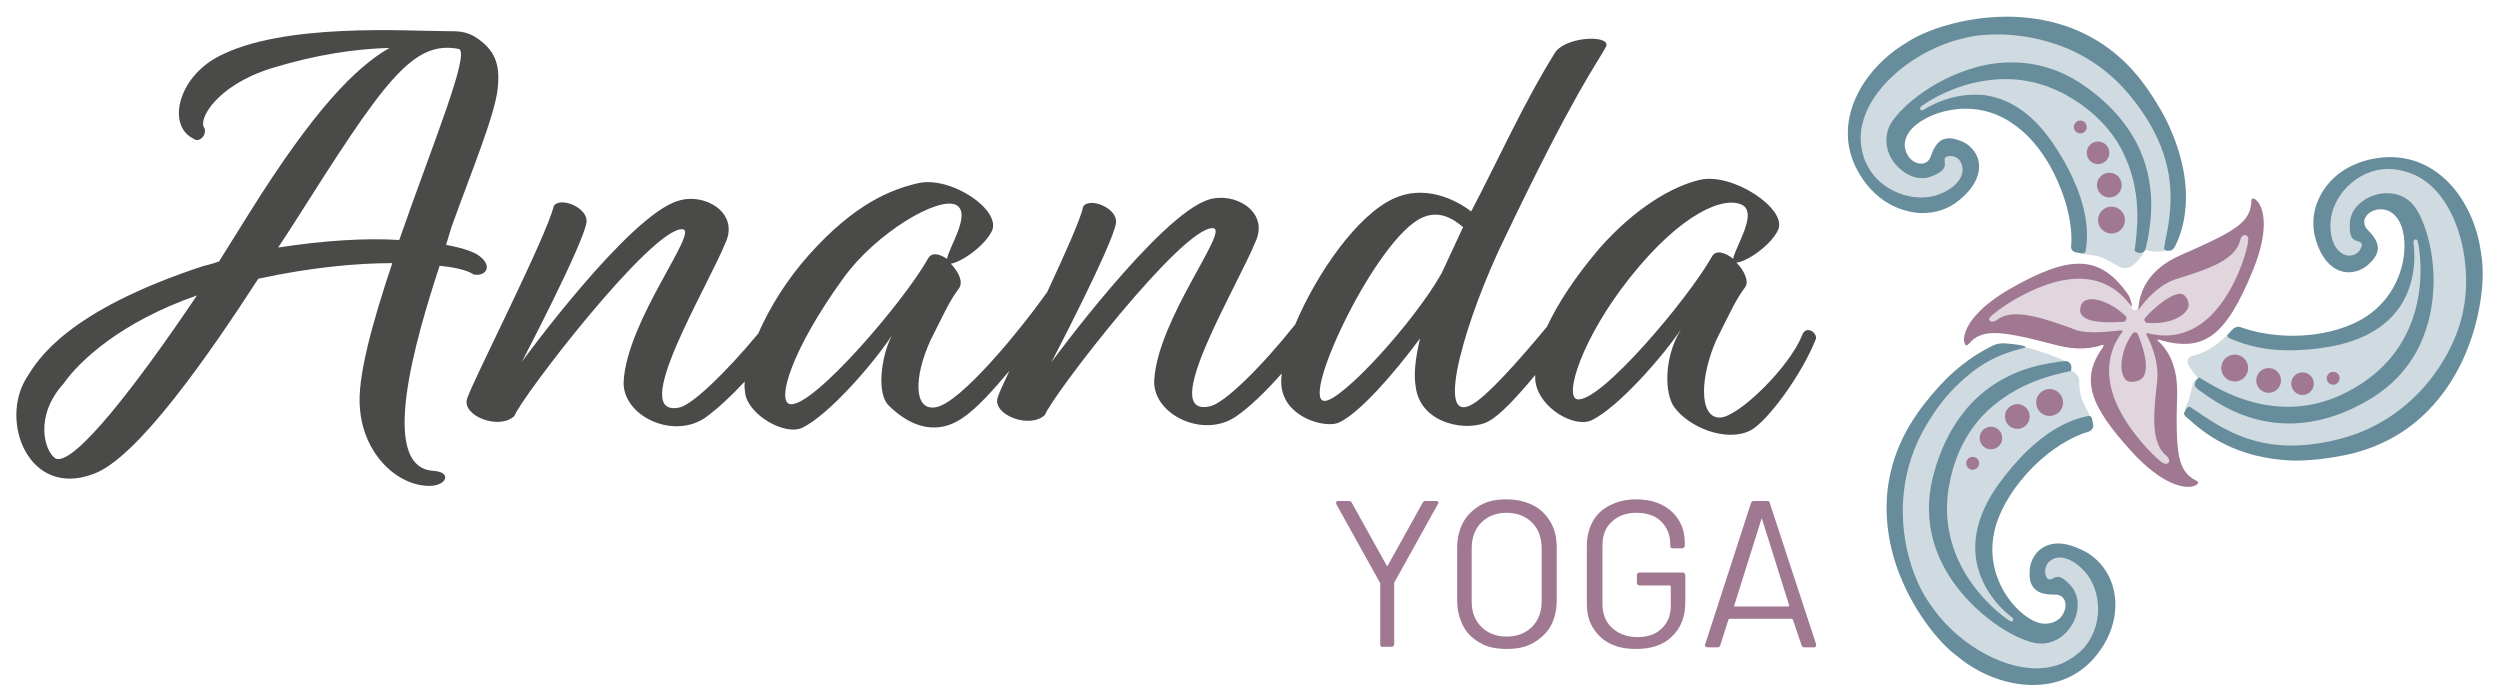 <?xml version="1.0" encoding="utf-8"?>
<!-- Generator: Adobe Illustrator 24.0.0, SVG Export Plug-In . SVG Version: 6.00 Build 0)  -->
<svg version="1.1" id="Logo" xmlns="http://www.w3.org/2000/svg" xmlns:xlink="http://www.w3.org/1999/xlink" x="0px" y="0px"
	 viewBox="0 0 464.6 130" style="enable-background:new 0 0 464.6 130;" xml:space="preserve">
<style type="text/css">
	.st0{fill:#4A4A49;}
	.st1{fill:#A07892;}
	.st2{fill:#CFDBE0;}
	.st3{fill:#E1D5DE;}
	.st4{fill:#678D9C;}
	.st5{fill:none;}
</style>
<g>
	<path class="st0" d="M80.5,87.5c-10.3-0.7-3.2-24.7,1.2-38.1c3.3,0.3,5.5,1,6.3,1.6c2.2,0.5,3.9-1.6,0.7-3.7
		c-1.2-0.7-3.1-1.3-5.8-1.8l1-3.3c3.9-10.8,8.1-20.9,8.6-25.8c0.3-3,0.2-6.1-2.9-8.6c-1.8-1.5-3.3-2-5.5-2h-0.6
		c-7.7,0-31-1.7-43.1,4.8c-7.4,4-9.4,12.8-4.4,15.2c0.9,0.8,2.5-0.6,2-2c-1.3-1.5,2.2-7.9,12.4-11.1c8.5-2.6,15.6-3.6,22-3.8
		c-6.3,3.6-14.1,11.5-26.2,30.9l-5.5,8.8c-0.9,0.3-1.8,0.6-2.8,0.8C12.3,57.8,7,66.9,5,70.1c-5.2,8.1,0.3,22.5,12.3,18
		C25.4,85.3,38.8,66,48,51.8c9.7-2.1,18.2-2.9,24.9-2.9c-3.7,11.1-6.6,21.4-6,27.1c0.7,8.5,7,14.3,12.9,14.3
		C83,90.3,84.1,87.7,80.5,87.5z M10.3,85.2c-2-1.3-4-7.8,1.5-13.9c3.1-4.4,10.8-11.5,24.8-16.4C25.3,71.7,13.6,86.8,10.3,85.2z
		 M51.7,46l2.8-4.3C71.3,15.2,76.6,7.4,85.3,9.1c2.1,0.9-5.1,18.2-11.1,35.5C67.9,44.2,60.1,44.7,51.7,46z"/>
	<path class="st0" d="M334.9,62.3c-2.3,5.9-11.9,15.3-15.3,15.3c-4,0-3.6-7.8-0.6-14.5c2.8-5.6,3.6-7.4,5.3-9.7
		c0.8-1-0.1-3.1-1.6-4.6c1.8-0.1,6.5-3.2,7.8-6.2c1.5-3.9-8.5-10.5-14.5-9.2c-5.3,1.2-12.3,5.4-18.8,12.8
		c-4.5,5.3-7.7,10.2-9.7,14.5c-5.2,6.3-11.3,13.1-14,14.5c-7.1,3.9-0.8-16.8,6.1-30.9c12.8-26.8,17.1-32.4,18.8-35.5
		c1.4-2.3-6.9-2.2-9.3,0.8c-6,9.6-10.9,20.6-15.7,29.7c-3.1-2.4-8.8-5-14.4-2.4c-6.8,3.1-14.3,13.9-18.3,23.4
		c-6.2,7.8-13.1,14.6-15.8,15.2c-10,2.3,5.2-22.4,8.6-31c2.1-5.3-4.1-8.9-8.9-7.4c-9.2,2.9-29.2,30.2-29.2,30.2s11.5-22,12-25.9
		c0.3-2.8-5-4.8-6.1-3c-0.5,2.4-3.5,9-6.7,15.9c-4.9,6.9-16.2,20.8-20.8,21.4c-4.1,0.6-3.9-5.8-0.9-12.4c2.8-5.6,3.6-7.4,5.3-9.7
		c0.9-1.2-0.1-3.1-1.5-4.6c1.8-0.2,6.3-3.2,7.7-6.2c1.5-3.9-7.6-10-13.6-8.8c-5.3,1.2-12,3.9-20.5,13.4c-4.1,4.6-7.3,9.8-9.4,14.6
		c-5.9,7.1-12,13-14.5,13.7c-10,2.3,5.2-22.4,8.6-31c2.1-5.3-4.1-8.9-8.9-7.4C116.9,39.9,97,67.2,97,67.2s11.5-22,12-25.9
		c0.3-2.8-5-4.8-6.1-3c-1.2,5.4-15.1,32.6-16.1,35.8c-1,3.2,6,5.9,8.8,3.2c1.3-3.5,25.5-35,31.2-34.7c3.3,0.1-10.3,16.9-10.9,28.3
		c-0.3,6.3,9.1,10.9,15.2,6.7c2.2-1.6,4.7-3.9,7.3-6.7c-0.1,0.9,0,1.6,0.1,2.3c0.7,4,7.4,7.8,10.6,6.3c5.1-2.5,13.4-12.2,16.6-17.1
		c-2.1,4.3-2.7,10.8-0.6,12.9c3.2,3.2,8.3,6.2,13.9,2.3c2.5-1.7,5.5-5,8.6-8.7c-1.2,2.5-2,4.3-2.2,5c-1,3.2,6,5.9,8.8,3.2
		c1.3-3.5,25.5-35,31.2-34.7c3.3,0.1-10.3,16.9-10.9,28.3c-0.3,6.3,9.1,10.9,15.2,6.7c2.6-1.8,5.5-4.6,8.5-8
		c-0.2,1.5-0.1,2.8,0.3,3.9c1.6,4.7,8.2,6.3,10.4,5.2c3.8-1.8,10.1-9,15-15.6c-0.9,3.9-1.2,6.7-0.8,9c0.9,7.1,10,8.5,13.7,6.3
		c2-1.1,5.2-4.5,8.5-8.5c0,0.5,0,1.1,0.1,1.5c0.8,4.6,7.1,8.4,10.4,6.9c5.1-2.5,13.4-12.1,16.6-16.9c-3.3,5.4-3,12-1.3,14.4
		c2.6,3.7,9.6,6.7,14.2,4.4c3.1-1.6,9.6-10.4,12.2-17.1C337.6,61.7,335.6,60.4,334.9,62.3z M146.8,75.1c-2.5-0.5,0.2-10,10-23.5
		c6-8.3,17.6-15.2,20.9-13.5c2.9,1.6-1.4,7.9-1.7,10c-1.4-0.9-2.8-1.3-3.5-0.1C168.1,55.9,151,75.9,146.8,75.1z M246.1,74.5
		c-4.5-0.2,9.8-30.5,18.3-34.1c3-1.3,5.5,0.1,7.5,1.8l-4,8.6C262.7,60,249.2,74.7,246.1,74.5z M293.1,74.2
		c-2.5-0.5,0.9-11.4,9.8-22.6c9.7-12.2,17.6-15.2,20.9-13.5c2.9,1.6-1.4,7.9-1.7,10c-1.5-1.2-3.2-1.7-3.9-0.5
		C313.7,55.6,297.3,75,293.1,74.2z"/>
</g>
<g>
	<path class="st1" d="M256.5,119.8v-11.4c0-0.1,0-0.1-0.1-0.2l-8-14.4c-0.1-0.2-0.1-0.2-0.1-0.3c0-0.1,0-0.2,0.1-0.3
		c0.1-0.1,0.2-0.1,0.3-0.1h1.9c0.3,0,0.5,0.1,0.6,0.3l6.5,11.7c0.1,0.1,0.2,0.1,0.2,0l6.5-11.7c0.1-0.2,0.3-0.3,0.6-0.3h1.9
		c0.2,0,0.3,0.1,0.4,0.2c0.1,0.1,0,0.3-0.1,0.4l-8,14.4c-0.1,0.1-0.1,0.2-0.1,0.2v11.4c0,0.3-0.2,0.5-0.5,0.5H257
		C256.7,120.3,256.5,120.1,256.5,119.8z"/>
	<path class="st1" d="M275.1,119.5c-1.4-0.8-2.5-1.8-3.2-3.2s-1.1-2.9-1.1-4.7v-9.8c0-1.8,0.4-3.4,1.1-4.7s1.8-2.4,3.2-3.2
		c1.4-0.8,3-1.1,4.9-1.1s3.5,0.4,4.9,1.1s2.5,1.8,3.3,3.2s1.1,2.9,1.1,4.7v9.8c0,1.8-0.4,3.4-1.1,4.7s-1.9,2.4-3.3,3.2
		s-3,1.1-4.9,1.1S276.5,120.3,275.1,119.5z M284.7,116.5c1.2-1.2,1.8-2.8,1.8-4.7v-9.9c0-2-0.6-3.6-1.8-4.8
		c-1.2-1.2-2.8-1.8-4.7-1.8c-1.9,0-3.5,0.6-4.7,1.8c-1.2,1.2-1.8,2.8-1.8,4.8v9.9c0,2,0.6,3.5,1.8,4.7c1.2,1.2,2.8,1.8,4.7,1.8
		C281.9,118.3,283.5,117.7,284.7,116.5z"/>
	<path class="st1" d="M299.2,119.6c-1.4-0.7-2.4-1.7-3.2-3s-1.1-2.8-1.1-4.5v-10.7c0-1.7,0.4-3.2,1.1-4.5s1.8-2.3,3.2-3
		c1.4-0.7,3-1.1,4.8-1.1c1.8,0,3.4,0.3,4.8,1c1.4,0.7,2.5,1.7,3.2,2.9c0.8,1.3,1.1,2.7,1.1,4.3v0.4c0,0.3-0.2,0.5-0.5,0.5h-1.7
		c-0.3,0-0.5-0.1-0.5-0.4v-0.4c0-1.7-0.6-3.1-1.7-4.2s-2.7-1.6-4.6-1.6c-1.9,0-3.5,0.6-4.6,1.7c-1.2,1.1-1.7,2.6-1.7,4.4v10.9
		c0,1.8,0.6,3.3,1.8,4.4c1.2,1.1,2.8,1.7,4.7,1.7c1.9,0,3.4-0.5,4.5-1.6c1.1-1,1.7-2.4,1.7-4.2V109c0-0.1-0.1-0.2-0.2-0.2h-5.6
		c-0.3,0-0.5-0.2-0.5-0.5v-1.4c0-0.3,0.2-0.5,0.5-0.5h8c0.3,0,0.5,0.2,0.5,0.5v4.9c0,2.8-0.8,4.9-2.5,6.5c-1.6,1.6-3.9,2.3-6.6,2.3
		C302.1,120.6,300.6,120.3,299.2,119.6z"/>
	<path class="st1" d="M334.8,119.9l-1.6-4.7c-0.1-0.1-0.1-0.2-0.2-0.2h-11.6c-0.1,0-0.1,0.1-0.2,0.2l-1.5,4.7
		c-0.1,0.3-0.3,0.4-0.5,0.4h-1.9c-0.2,0-0.3-0.1-0.4-0.2c-0.1-0.1-0.1-0.2,0-0.4l8.5-26.2c0.1-0.3,0.3-0.4,0.5-0.4h2.5
		c0.3,0,0.5,0.1,0.5,0.4l8.6,26.2c0,0.1,0,0.1,0,0.2c0,0.1,0,0.2-0.1,0.3c-0.1,0.1-0.2,0.1-0.3,0.1h-1.9
		C335.1,120.3,334.9,120.2,334.8,119.9z M322.3,112.7h10c0.2,0,0.2-0.1,0.2-0.2l-5-15.9c0-0.1-0.1-0.2-0.1-0.2
		c-0.1,0-0.1,0.1-0.1,0.2l-5,15.9C322.2,112.7,322.2,112.7,322.3,112.7z"/>
</g>
<g>
	<path class="st2" d="M448.5,31c-0.2-0.1-1.1-0.5-2.2-0.6c-1.8-0.2-11-0.5-14.2,7.7c-3.6,9.2,3.6,10.8,5.1,10.5
		c1.5-0.3,3.6-1.4,1.4-5.2c-2.3-3.8,3.1-8.4,8-4.7c0.2,0.2,0.9,1.1,1.1,2.2c0.5,6.6-0.2,14.6-7.2,18.9c-8.8,5.4-18.2,4-22.2,3.1
		c-1.2-0.3-2.2-0.7-3.3-1.4l-0.3-0.2c-2,2.5-4.6,4.2-7.4,4.9c-0.6,0.1-0.9,0.8-0.7,1.4c0.3,0.8,1.3,2,1.8,2.6
		c0.2,0.2-0.4,0.4-0.4,0.4l-0.1,0.1c0,0,0,0.1-0.1,0.1c-0.5,0.7-0.7,3.1-1.6,4.9c-0.3,0.6,0.3,0.8,0.7,1.3
		c3.9,4.3,30.2,16.1,47.3-8.2c0,0,0.2-0.3,0.4-0.5c0.5-0.7,0.8-1.4,1.1-2.1C458.9,60.4,465.7,39.7,448.5,31z"/>
	<path class="st3" d="M392.5,64.4c0.4-0.6,0-1.3-0.7-1.2c-2.7,0.4-7.4,0.7-13-1c-8.9-2.7-12.1,0-12.1,0s4.5-8.7,17.1-10.7
		c8.5-1.4,11.3,2.8,12.2,5.6c0.2,0.6,1.2,0.7,1.3,0.2c0.7-2.5,3.2-6,6.8-8.2c5.7-3.5,7.2-1.7,13-6.2s-0.9,11.4-0.9,11.4
		c0-0.1-6.5,11.9-16.6,8.1c0,0,3.5,3.2,3.4,10.3s0.6,14.7,1.7,16c1.1,1.3-4,0.1-7.9-5.4C393.2,78.3,387.8,70.4,392.5,64.4z"/>
	<path class="st2" d="M389.4,106.8c-5.1-6.8-9.2-5.1-10.8-2c-0.9,1.7,0,4.5,4.4,5c4.4,0.5,0.5,6.3-0.6,7.2c-0.5,0.3-1.6,0.7-3.6,0.2
		c-2.7-0.9-3.8-2.2-4-2.3c-4.7-5.4-7.3-7.8-5.2-18c2.4-11.9,19.1-18,19.1-18c-0.2-3-2.3-3.5-2.3-8c0-1.3-1-1.8-1.7-2.2
		c0-0.1-0.1-1.2-0.1-1.2s-6.3-3.2-11.8-3.5c0,0-28.9,12.3-18,44.1c0.1,0.3,0.2,0.5,0.3,0.7c1.4,2.8,11.1,20.7,27.2,16.4
		c3.2-0.9,5.9-3.6,7.5-6.6C391.5,115.4,392.6,111.1,389.4,106.8z M368.2,111.9C368.2,111.9,368.2,111.9,368.2,111.9
		C368.2,111.9,368.2,111.9,368.2,111.9C368.2,111.9,368.2,111.9,368.2,111.9z"/>
	<path class="st2" d="M375.3,4.3c-0.8-0.2-27.6-1.5-30.7,20.6c-0.1,0.5-0.1,1.4-0.1,1.6c0.1,3.3,3.6,12.2,12.9,11.7
		c9.7-0.5,10.2-8.2,8.4-9.6c-1.4-1.1-4.3-2.3-5.9,1.8c-1.7,4.1-7-0.7-7.2-4.2c0-0.4-0.2-1.1,0.7-2.2c1.2-1.6,3.1-2.6,5-3.2
		c0.6-0.2,1.2-0.5,2-0.7c5.2-1.5,10.8-1.8,17,3.5c6.6,5.6,9.3,18.8,9.1,23.1c0,0.7,2.3,0.5,3.9,1.1c1.1,0.4,1.3,0.6,3.3,1.7
		c0.7,0.4,1.5,0.4,2.2,0.1c0.8-0.4,2.1-1.8,2.7-3c0,0,0,0.1,0-0.2c0.9,0.3,2.3,0.6,4.5,0.1c0.3-0.1,0.5-0.7,0.6-1.1
		c0.6-4.5,4-35.5-27.1-40.9C376.5,4.5,375.8,4.4,375.3,4.3z"/>
	<circle class="st1" cx="415.3" cy="68.4" r="2.5"/>
	<circle class="st1" cx="421.6" cy="70.7" r="2.3"/>
	<circle class="st1" cx="427.9" cy="71.3" r="2.1"/>
	<circle class="st1" cx="433.6" cy="70.3" r="1.2"/>
	<g>
		<path class="st4" d="M403.4,24.1c-1.1-2.6-2.6-5.1-4.4-7.7c-7.7-11-18.4-13.3-26-13.3c-8,0-15.3,2.5-18.8,4.9
			c-7.7,4.6-13.5,13.9-9.5,22.7c0.1,0.1,0.1,0.3,0.2,0.4c2.1,4.3,5.7,7.3,9.9,8.2c0.8,0.2,1.7,0.3,2.5,0.3c2.5,0,4.9-0.8,6.8-2.4
			c3.2-2.6,4.4-5.6,3.3-8.2c-0.6-1.2-1.6-2.3-3-2.8c-0.8-0.3-1.5-0.5-2.1-0.5c-0.4,0-0.8,0.1-1.2,0.2c-1.2,0.5-1.9,2-2.3,3.2
			c-0.3,0.8-0.9,1.3-1.7,1.3l-0.1,0c-1.1,0-2.2-0.8-2.7-2c-0.3-0.7-0.6-1.8,0.1-3.2c0.9-1.9,3.7-3.7,6.9-4.5
			c1.3-0.3,2.6-0.5,3.9-0.5c3.4,0,6.5,1,9.3,3.1c3.2,2.3,6,6,7.9,10.4c1.9,4.2,2.8,8.7,2.5,12c-0.1,0.6,0.3,1.1,0.9,1.2
			c0.4,0.1,0.6,0.1,1,0.2l0.1,0c0,0,0.1,0,0.1,0c0.4,0,0.6-0.3,0.6-0.5c0.7-4-0.1-8.4-2.3-13.3c-1-2.2-2.3-4.5-3.8-6.7
			c-3.4-5-7.5-8-12-8.8c-0.8-0.2-1.7-0.2-2.6-0.2c-5.3,0-9.4,2.8-9.4,2.8c-0.1,0-0.2,0.1-0.3,0.1c-0.1,0-0.2-0.1-0.3-0.1
			c-0.1-0.1-0.2-0.3,0.1-0.6c0.1-0.1,6.7-5.1,15.7-5.1c4.5,0,8.7,1.3,12.7,3.8c4.4,2.8,7.7,6.4,9.6,10.8c3.2,7.1,2.1,14.2,1.7,17.2
			c0,0.2,0.2,0.3,0.2,0.3c0.2,0.1,0.5,0.2,0.8,0.2c0.2,0,0.3,0,0.5-0.1c0.4-0.2,0.6-0.6,0.7-1.4c0-0.2,0.1-0.5,0.2-0.8
			c0.5-2.9,1.8-9.5-1.4-16.8c-2.1-4.7-5.7-8.8-10.7-12.2c-4-2.7-8.4-4.1-13.1-4.1c-2.3,0-4.7,0.3-7,1c-8.1,2.3-14.3,7.8-15.8,10.9
			c-0.7,1.6-0.7,3.5,0,5.2c1,2.2,3.4,4.4,6.1,4.4c0.6,0,1.2-0.1,1.7-0.3c2.7-1,2.6-2,2.5-2.7c0-0.3-0.1-0.7,0.2-0.9
			c0.2-0.1,0.4-0.2,0.6-0.2c0.1,0,0.3,0,0.5,0c0.8,0.1,1.5,0.6,1.8,1.4c0.3,0.7,0.3,1.5,0,2.3c-0.6,1.4-2,2.6-4.1,3.4
			c-1,0.4-2.2,0.6-3.4,0.6c-3.6,0-8.2-2-10.2-6.4c-0.6-1.2-0.9-2.6-1-4c-0.5-8.7,9.7-17.1,19.2-19.2c1.8-0.5,4-0.7,6.2-0.7
			c4.7,0,16.5,1.1,24.9,11.7c2.2,2.7,3.8,5.3,5,8c3.1,6.9,2.5,13.1,1.3,18.7l-0.1,0.6l0,0.1c-0.1,0.5-0.2,0.6-0.1,0.8
			c0.2,0.2,0.4,0.3,0.8,0.3c0,0,0.1,0,0.1,0c0.3,0,0.8-0.1,1.2-1C405.4,43.4,408.5,35.8,403.4,24.1z"/>
		<g>
			<path class="st5" d="M403.4,24.1c-1.1-2.6-2.6-5.1-4.4-7.7c-7.7-11-18.4-13.3-26-13.3c-8,0-15.3,2.5-18.8,4.9
				c-7.7,4.6-13.5,13.9-9.5,22.7c0.1,0.1,0.1,0.3,0.2,0.4c2.1,4.3,5.7,7.3,9.9,8.2c0.8,0.2,1.7,0.3,2.5,0.3c2.5,0,4.9-0.8,6.8-2.4
				c3.2-2.6,4.4-5.6,3.3-8.2c-0.6-1.2-1.6-2.3-3-2.8c-0.8-0.3-1.5-0.5-2.1-0.5c-0.4,0-0.8,0.1-1.2,0.2c-1.2,0.5-1.9,2-2.3,3.2
				c-0.3,0.8-0.9,1.3-1.7,1.3l-0.1,0c-1.1,0-2.2-0.8-2.7-2c-0.3-0.7-0.6-1.8,0.1-3.2c0.9-1.9,3.7-3.7,6.9-4.5
				c1.3-0.3,2.6-0.5,3.9-0.5c3.4,0,6.5,1,9.3,3.1c3.2,2.3,6,6,7.9,10.4c1.9,4.2,2.8,8.7,2.5,12c-0.1,0.6,0.3,1.1,0.9,1.2
				c0.4,0.1,0.6,0.1,1,0.2l0.1,0c0,0,0.1,0,0.1,0c0.4,0,0.6-0.3,0.6-0.5c0.7-4-0.1-8.4-2.3-13.3c-1-2.2-2.3-4.5-3.8-6.7
				c-3.4-5-7.5-8-12-8.8c-0.8-0.2-1.7-0.2-2.6-0.2c-5.3,0-9.4,2.8-9.4,2.8c-0.1,0-0.2,0.1-0.3,0.1c-0.1,0-0.2-0.1-0.3-0.1
				c-0.1-0.1-0.2-0.3,0.1-0.6c0.1-0.1,6.7-5.1,15.7-5.1c4.5,0,8.7,1.3,12.7,3.8c4.4,2.8,7.7,6.4,9.6,10.8c3.2,7.1,2.1,14.2,1.7,17.2
				c0,0.2,0.2,0.3,0.2,0.3c0.2,0.1,0.5,0.2,0.8,0.2c0.2,0,0.3,0,0.5-0.1c0.4-0.2,0.6-0.6,0.7-1.4c0-0.2,0.1-0.5,0.2-0.8
				c0.5-2.9,1.8-9.5-1.4-16.8c-2.1-4.7-5.7-8.8-10.7-12.2c-4-2.7-8.4-4.1-13.1-4.1c-2.3,0-4.7,0.3-7,1c-8.1,2.3-14.3,7.8-15.8,10.9
				c-0.7,1.6-0.7,3.5,0,5.2c1,2.2,3.4,4.4,6.1,4.4c0.6,0,1.2-0.1,1.7-0.3c2.7-1,2.6-2,2.5-2.7c0-0.3-0.1-0.7,0.2-0.9
				c0.2-0.1,0.4-0.2,0.6-0.2c0.1,0,0.3,0,0.5,0c0.8,0.1,1.5,0.6,1.8,1.4c0.3,0.7,0.3,1.5,0,2.3c-0.6,1.4-2,2.6-4.1,3.4
				c-1,0.4-2.2,0.6-3.4,0.6c-3.6,0-8.2-2-10.2-6.4c-0.6-1.2-0.9-2.6-1-4c-0.5-8.7,9.7-17.1,19.2-19.2c1.8-0.5,4-0.7,6.2-0.7
				c4.7,0,16.5,1.1,24.9,11.7c2.2,2.7,3.8,5.3,5,8c3.1,6.9,2.5,13.1,1.3,18.7l-0.1,0.6l0,0.1c-0.1,0.5-0.2,0.6-0.1,0.8
				c0.2,0.2,0.4,0.3,0.8,0.3c0,0,0.1,0,0.1,0c0.3,0,0.8-0.1,1.2-1C405.4,43.4,408.5,35.8,403.4,24.1z"/>
		</g>
	</g>
	<circle class="st1" cx="392.4" cy="40.9" r="2.5"/>
	<circle class="st1" cx="392" cy="34.4" r="2.3"/>
	<circle class="st1" cx="389.9" cy="28.4" r="2.1"/>
	<circle class="st1" cx="386.6" cy="23.6" r="1.2"/>
	<g>
		<path class="st1" d="M398.7,59c-0.4,0.4-0.1,1,0.4,1c2.9,0.3,5.9-0.6,7.1-2.1c0.7-0.8,0.7-1.7,0.1-2.6c-0.3-0.4-0.6-0.7-1.1-0.7
			C403.5,54.6,400.7,56.8,398.7,59z"/>
	</g>
	<g>
		<circle class="st1" cx="380.9" cy="74.8" r="2.5"/>
		<circle class="st1" cx="374.9" cy="77.4" r="2.3"/>
		<circle class="st1" cx="370" cy="81.4" r="2.1"/>
		<circle class="st1" cx="366.6" cy="86.1" r="1.2"/>
	</g>
	<g>
		<path class="st4" d="M375.6,64.8c-5.1,1.3-8.4,3.4-11.9,6.8c-2.1,2-4,4.5-5.7,7.4c-7.6,12.7-3.9,26.7,0.5,33
			c4.6,7.1,13,12.2,19.9,12.2c1.7,0,3.3-0.3,4.8-0.9c1.3-0.6,2.5-1.4,3.5-2.3c4.4-4.3,3.9-11.2,0.8-14.7c-1.5-1.7-3.1-2.6-4.6-2.7
			l-0.1,0c-0.8,0-1.5,0.3-2,0.8c-0.6,0.6-0.8,1.4-0.7,2.2c0.1,0.4,0.2,0.8,0.5,1c0.1,0,0.2,0.1,0.3,0.1c0.2,0,0.4-0.1,0.6-0.2
			c0.2-0.1,0.5-0.3,0.9-0.3c0.7,0,1.5,0.6,2.5,1.7c2.2,2.6,1.2,6.6-1.1,8.8c-1.2,1.2-2.8,1.9-4.4,1.9c-0.1,0-0.3,0-0.4,0
			c-3.4-0.2-10.7-4.2-15.7-11c-3.1-4.2-6.3-11.1-4.1-19.9c1.5-5.9,4.1-10.7,7.7-14.3c5.7-5.6,12.4-6.7,15.3-7.1
			c0.3-0.1,0.6-0.1,0.8-0.1c0.2,0,0.5-0.1,0.7-0.1c0.4,0,0.7,0.1,0.9,0.3c0.4,0.4,0.4,1,0.3,1.3c0,0,0,0.2-0.2,0.3
			c-3,0.6-9.9,2.1-15.5,7.5c-3.4,3.3-5.7,7.6-6.8,12.8c-3.6,16.6,10.9,26,11.1,26.1c0.1,0,0.2,0.1,0.3,0.1c0.1,0,0.3-0.1,0.3-0.2
			c0.1-0.2,0-0.4-0.2-0.6c-0.1,0-5.4-3.8-6.6-10.4c-0.8-4.6,0.6-9.4,4.1-14.3c1.6-2.2,3.3-4.2,5-5.9c3.9-3.8,7.7-6,11.7-6.8
			c0,0,0,0,0.1,0c0.2,0,0.5,0.1,0.6,0.5l0,0.1c0.1,0.4,0.1,0.6,0.2,1c0.1,0.6-0.3,1.1-0.8,1.3c-3.2,0.9-7.1,3.3-10.3,6.5
			c-3.4,3.4-5.9,7.3-7,11c-1.8,6.2,0.6,11,2.2,13.3c1.9,2.7,4.5,4.7,6.6,4.9c0.2,0,0.3,0,0.5,0c1.3,0,2.1-0.6,2.6-1
			c0.9-0.9,1.3-2.3,0.9-3.3c-0.3-0.7-0.9-1.1-1.8-1.1l-0.1,0c-1.2,0-2.8-0.1-3.7-1.1c-0.7-0.7-1-1.7-0.9-3.2c0-1.4,0.6-2.8,1.6-3.8
			c1-0.9,2.2-1.4,3.7-1.4c1.6,0,3.3,0.6,5.2,1.6c2.9,1.7,4.8,4.6,5.3,8c0.6,4.3-1,8.7-4.3,12.2c-0.1,0.1-0.2,0.2-0.3,0.3
			c-2.8,2.8-6.5,4.2-10.6,4.2c-4.8,0-9.9-1.9-14-5.3c-3.6-2.6-8.7-9-11.4-16.9c-2.3-6.9-3.6-17.4,3.8-28.1c1.8-2.6,3.7-4.8,5.7-6.8
			c2.7-2.6,5.6-4.6,8.5-6c0.6-0.3,1.3-0.4,2-0.4c1.2,0.1,2,0.1,3.8,0.5c0,0,0.2,0.1,0.3,0.2C376,64.7,375.6,64.8,375.6,64.8z"/>
	</g>
	<g>
		<path class="st1" d="M388.7,55.6c-0.3,0-0.5,0-0.7,0.1c-0.9,0.2-1.4,0.8-1.4,1.8c-0.1,0.5,0.1,0.9,0.5,1.3c1.3,1.2,4.9,1.2,7.5,1
			c0.5,0,0.8-0.7,0.4-1.1C393,56.8,390.5,55.6,388.7,55.6z"/>
	</g>
	<path class="st1" d="M385.7,61.3l-1-0.4c-4.6-1.6-10.5-3.8-13.5-1.5c-0.4,0.3-1,0.5-1.3,0.3c-0.3-0.2-0.3-0.4-0.1-0.7
		c0.4-0.7,7.8-6.3,14.8-7.1c4.9-0.6,8.9,1.3,11.6,5.2c0,0,0,0,0,0c0,0,0,0,0,0c0-1-0.5-2-0.6-2.2c-5.3-7.7-10.9-7.6-22.1-1.2
		c-6.6,3.8-8.7,7.6-8.5,9.7c0.1,0.5,0.3,0.8,0.4,0.8c0.1,0,0.3-0.1,0.5-0.3c1.2-1.4,2.5-2,4.8-2c2.5,0,6,0.8,11.7,2.3
		c3.5,0.9,6.3,0.6,8.3-0.1c0.2-0.1,0.3,0.1,0.2,0.3c-4.3,5.9-2.8,10.8,5.5,19.8c5.2,5.6,9.4,6.8,11.4,6.1c0.5-0.2,0.7-0.4,0.7-0.6
		c0-0.1-0.1-0.3-0.4-0.4c-3.4-1.8-3.8-4.9-3.5-16.1c0.1-5.1-1.6-8.1-3.6-9.9c-0.1-0.1,0-0.3,0.1-0.2c8.5,2.5,12.5-0.5,17.6-12.9
		c2.9-7.1,2.2-11.4,0.7-12.9c-0.4-0.4-0.7-0.5-0.8-0.4c-0.1,0-0.2,0.2-0.2,0.5c-0.2,3.9-2.8,5.5-13.1,10c-6.5,2.8-7.8,7.4-7.9,10.1
		c0,0,0,0,0,0.1c0,0,0,0,0,0c1.4-1.9,3.7-4.6,6.9-5.7l1.6-0.5c4.4-1.4,9.5-3.1,10.4-6.7c0.1-0.5,0.4-1.1,1-1c0.2,0,0.4,0.2,0.5,0.5
		c0.3,0.8-1.9,9.5-6.9,14.4c-3.3,3.3-7.4,4.5-11.8,3.3c-0.2,0-0.3,0.1-0.2,0.3c1.1,2.1,2.3,5.3,2,8.4l-0.1,1.1
		c-0.5,4.6-1.2,10.5,1.7,12.9c0.5,0.4,0.7,0.8,0.6,1.2c-0.1,0.3-0.3,0.4-0.6,0.4c0,0-0.1,0-0.1,0c-0.1,0-0.2-0.1-0.5-0.2
		c0,0-0.1-0.1-0.3-0.2c-1.9-1.5-6.3-6.1-8.4-11.1c-2-4.8-1.6-9.3,1.2-13c0.1-0.1,0-0.4-0.2-0.3C392.7,61.5,388.3,62.2,385.7,61.3z"
		/>
	<g>
		<path class="st1" d="M397.3,62.1c-0.2-0.4-0.7-0.5-1-0.1c-1.9,2.6-2.5,6.1-1.7,7.9c0.4,0.9,1,1.2,2.1,1c0.8-0.1,1.5-0.5,1.8-1.2
			C399.3,67.9,398.3,64.5,397.3,62.1z"/>
	</g>
	<g>
		<path class="st4" d="M414.1,62.1c0.4-0.4,0.2-0.2,0.8-0.9c0.4-0.4,1-0.6,1.5-0.4c2.7,1,6.2,1.6,9.7,1.6c4.8,0,9.3-1.1,12.7-3
			c5.6-3.2,7.3-8.3,7.8-11c0.6-3.3,0.1-6.5-1.3-8.1c-1-1.2-2.1-1.4-2.9-1.4c-1.3,0-2.5,0.7-2.9,1.7c-0.3,0.7-0.1,1.5,0.5,2.1
			c0.9,0.9,1.9,2.1,1.9,3.4c0,0.9-0.5,1.9-1.6,2.9c-1,1-2.4,1.6-3.8,1.6c-2.8,0-5.1-2.3-6.2-6.3c-0.9-3.3-0.2-6.6,1.8-9.4
			c2.5-3.5,6.8-5.5,11.6-5.7c0.2,0,0.3,0,0.5,0c9.7,0,15.8,9,16.9,18c0.8,4.4,0,12.5-3.6,20.1c-3.2,6.6-9.6,15-22.3,17.4
			c-3.1,0.6-6,0.9-8.8,0.9c-11.1-0.3-16.9-5.3-19.3-7.4c-0.2-0.2-0.4-0.4-0.6-0.5c-0.7-0.6-0.7-0.8-0.5-1.2c0.4-0.7,0.5-0.9,0.9-0.9
			c0.1,0,0.4,0.2,0.8,0.5l0.5,0.3c4.7,3.3,10,6.4,17.6,6.4c2.9,0,5.9-0.4,9.3-1.3c14.3-3.8,21.4-16.4,22.7-24
			c1.9-9.5-1.6-22.3-9.8-25.3c-1.4-0.5-2.7-0.8-4.1-0.8c-6.1,0-10.6,5.3-10.8,10c-0.1,2.2,0.4,4,1.4,5.1c0.6,0.6,1.3,1,2.1,1
			c0.8,0,1.6-0.4,2-1.1c0.2-0.4,0.4-0.7,0.3-1.1c-0.1-0.3-0.5-0.4-0.8-0.5c-0.7-0.2-1.6-0.5-1.4-3.4c0.2-3.4,3.8-5.5,6.9-5.5
			c1.9,0,3.6,0.7,4.8,2.1c2.3,2.6,4.8,10.5,3.5,18.8c-0.8,5.2-3.3,12.3-11,17.1c-5.2,3.2-10.4,4.8-15.5,4.8
			c-7.9,0-13.5-3.9-15.9-5.6c-0.3-0.2-0.5-0.4-0.7-0.5c-0.6-0.4-1-0.8-0.9-1.2c0-0.6,0.5-1,0.6-1.1c0,0,0.1-0.1,0.2-0.1
			c0.1,0,0.1,0,0.1,0c2.6,1.6,8.6,5.4,16.4,5.4c4.8,0,9.4-1.5,13.8-4.4c14.2-9.4,10.4-26.2,10.3-26.4c0-0.1-0.1-0.3-0.4-0.3
			c0,0-0.1,0-0.1,0c-0.2,0.1-0.3,0.3-0.3,0.5c0,0.1,1.2,6.5-2.5,12c-2.6,3.8-6.9,6.3-12.9,7.4c-2.7,0.5-5.3,0.7-7.7,0.7
			c-4.4,0-7.7-0.8-11-2.2c0,0-0.3-0.1-0.4-0.4C413.8,62.3,414,62.2,414.1,62.1z"/>
	</g>
</g>
</svg>
